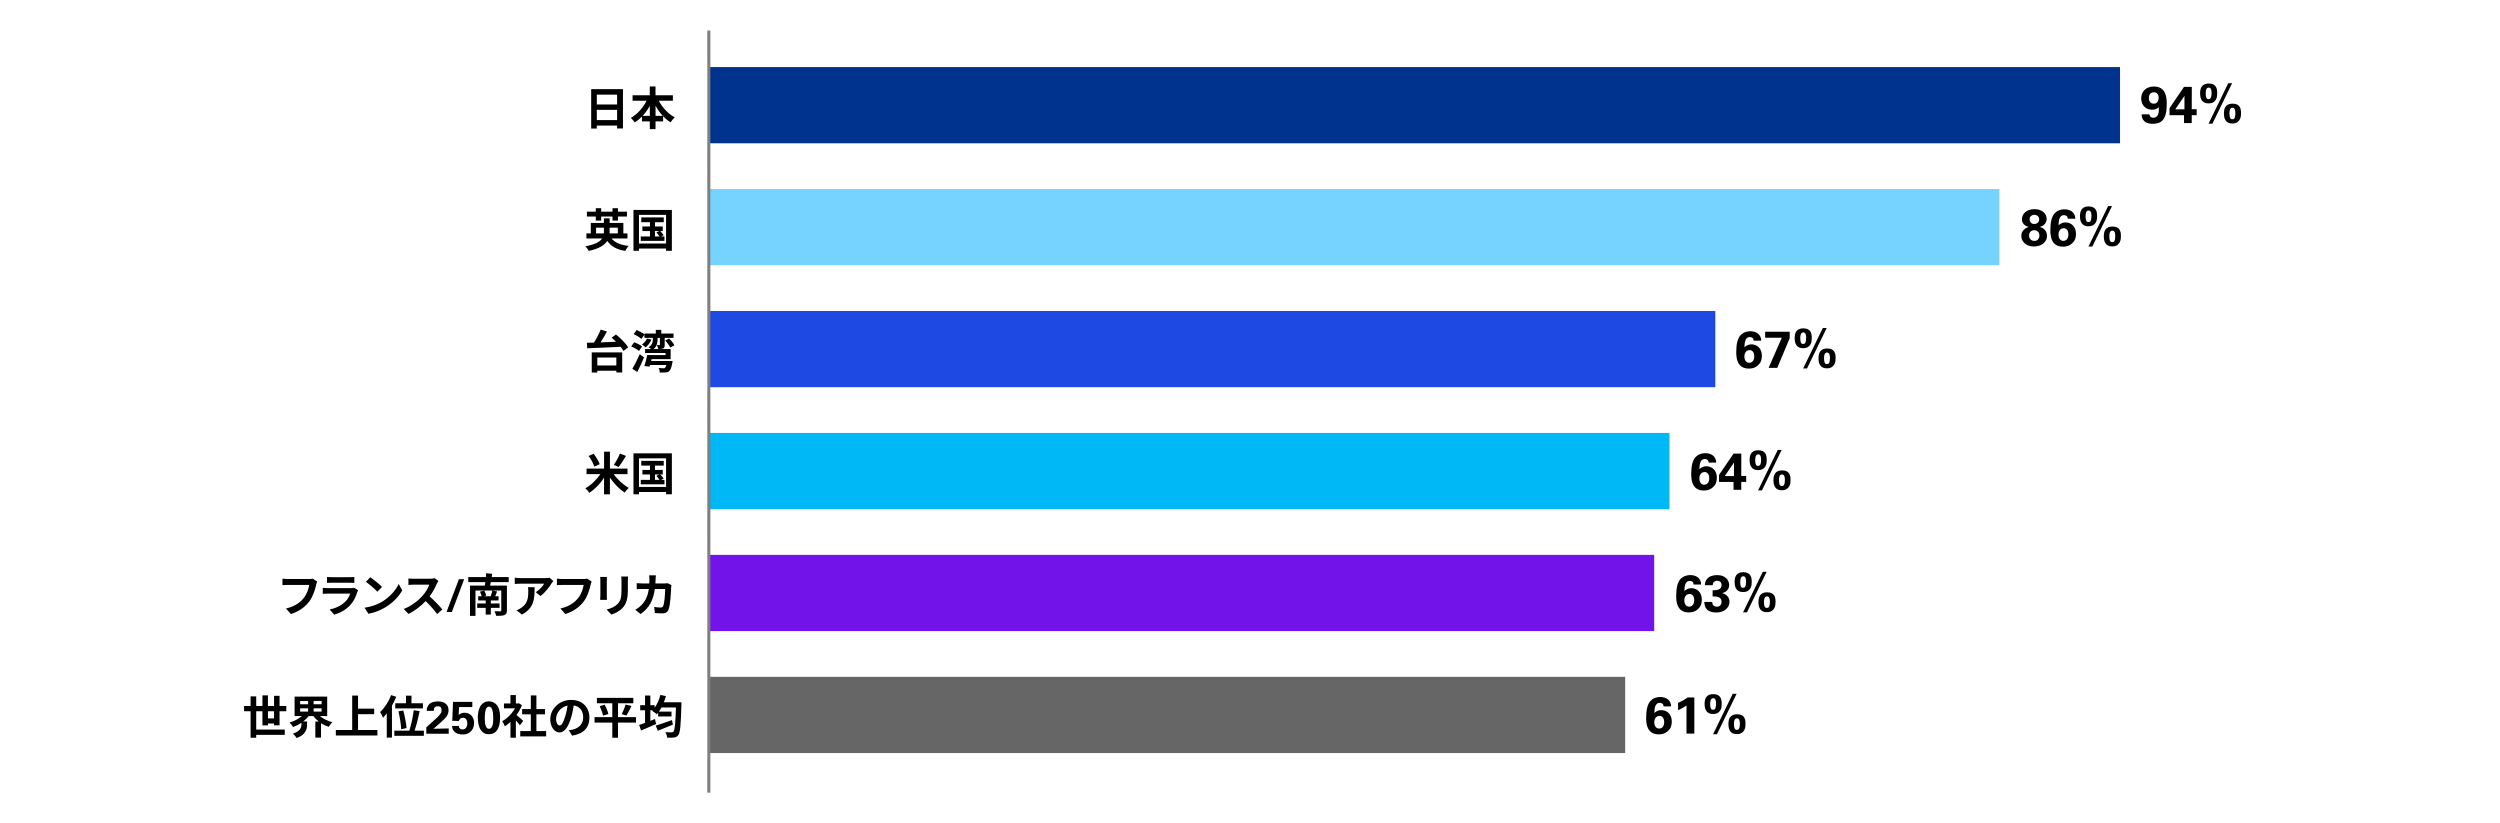 <?xml version="1.0" encoding="UTF-8"?>
<svg id="_レイヤー_1" data-name="レイヤー 1" xmlns="http://www.w3.org/2000/svg" viewBox="0 0 820 270">
  <defs>
    <style>
      .cls-1 {
        fill: #00338d;
      }

      .cls-2 {
        fill: #00b8f5;
      }

      .cls-3 {
        fill: #7f7f7f;
      }

      .cls-4 {
        fill: #666;
      }

      .cls-5 {
        fill: #1e49e2;
      }

      .cls-6 {
        fill: #7213ea;
      }

      .cls-7 {
        fill: #76d2ff;
      }
    </style>
  </defs>
  <rect class="cls-4" x="232.5" y="222" width="300.56" height="25"/>
  <rect class="cls-6" x="232.5" y="182" width="310.08" height="25"/>
  <rect class="cls-2" x="232.5" y="142" width="315.09" height="25"/>
  <rect class="cls-5" x="232.5" y="102" width="330.12" height="25"/>
  <rect class="cls-7" x="232.5" y="62" width="423.3" height="25"/>
  <rect class="cls-1" x="232.5" y="22" width="462.87" height="25"/>
  <rect class="cls-3" x="232" y="10" width="1" height="250"/>
  <g>
    <path d="m545.65,231.7c-.02-.43-.16-.73-.4-.91-.24-.18-.52-.26-.84-.26-.43,0-.76.12-.99.35-.23.23-.41.52-.52.86-.11.34-.18.7-.21,1.09-.03.39-.05.73-.06,1.04.1-.1.22-.21.36-.31.14-.11.3-.21.49-.31.19-.1.41-.18.65-.24.24-.06.52-.09.82-.09.41,0,.82.07,1.22.22.41.15.77.38,1.1.69.32.31.58.7.78,1.17.2.47.3,1.03.3,1.67s-.1,1.23-.29,1.73c-.19.49-.52.95-.97,1.37-.4.36-.83.64-1.3.82-.47.19-1.05.28-1.73.28s-1.26-.1-1.73-.3-.86-.46-1.16-.78c-.3-.32-.53-.69-.7-1.09-.16-.4-.29-.8-.37-1.2-.08-.4-.12-.77-.14-1.13-.01-.36-.02-.65-.02-.89,0-.59.03-1.18.08-1.78.05-.59.14-1.16.28-1.69.14-.53.33-1.02.58-1.46.25-.44.58-.81.99-1.1.26-.19.53-.35.8-.46s.53-.2.78-.25.47-.09.67-.1c.2-.01.36-.02.48-.02.44,0,.87.06,1.29.18.42.12.79.3,1.12.55.33.25.59.57.8.96.2.39.31.86.32,1.4h-2.52Zm-1.43,7.26c.18,0,.37-.03.56-.1s.37-.18.53-.35c.16-.16.29-.38.39-.65s.15-.61.15-1.02c0-.66-.15-1.16-.44-1.51-.29-.35-.66-.53-1.09-.53-.1,0-.25.02-.44.07-.19.05-.38.14-.57.29-.19.15-.35.36-.49.64-.14.28-.21.64-.21,1.1,0,.36.04.67.14.94.09.26.21.48.36.65.15.17.32.29.52.37.2.08.4.12.6.12Z"/>
    <path d="m550.41,230.55c1.13-.5,2.18-1.09,3.14-1.79h2.19v11.87h-2.57v-9.23c-.25.19-.61.43-1.09.71s-1.04.55-1.68.81v-2.36Z"/>
    <path d="m559.1,230.96c0-.15,0-.33.02-.55.01-.22.04-.45.09-.7.05-.24.13-.48.25-.72s.27-.46.48-.65c.21-.2.48-.36.8-.48.32-.12.72-.18,1.2-.18.59,0,1.07.09,1.43.26.36.18.64.41.84.7s.33.62.4.99.1.76.1,1.16c0,.22-.01.51-.04.89-.03.38-.13.76-.31,1.13-.18.37-.47.7-.86.97s-.95.41-1.67.41c-.5,0-.92-.08-1.27-.25-.35-.16-.63-.39-.84-.68s-.37-.63-.47-1.02c-.1-.39-.14-.82-.14-1.28Zm1.84-.07c0,.66.06,1.14.2,1.45.13.31.38.46.74.46.15,0,.28-.03.4-.08s.22-.16.31-.31c.08-.15.15-.35.2-.6.05-.25.08-.59.08-.99,0-.17,0-.36-.03-.57-.02-.21-.05-.41-.11-.59-.06-.18-.15-.33-.27-.46-.12-.12-.29-.19-.51-.19-.25,0-.44.07-.58.22-.14.15-.24.32-.3.53-.06.2-.1.41-.11.63-.01.22-.02.39-.02.51Zm8.67-3.33l-6.46,13.28h-1.27l6.46-13.28h1.27Zm-2.69,9.98c0-.15,0-.33.02-.54.01-.21.04-.44.09-.69.05-.24.13-.48.25-.72.11-.24.27-.46.48-.65.21-.2.48-.36.8-.48.32-.12.72-.18,1.2-.18.59,0,1.07.09,1.43.26.36.18.64.41.84.7s.33.62.4.99c.07.37.1.75.1,1.14,0,.22-.02.51-.05.89-.03.38-.14.76-.32,1.13s-.47.7-.86.98c-.39.28-.95.42-1.67.42-.5,0-.92-.08-1.27-.25-.35-.16-.63-.39-.84-.69-.22-.29-.37-.64-.46-1.03-.09-.39-.14-.82-.14-1.28Zm1.82-.05c0,.65.07,1.12.2,1.44.14.31.39.47.75.47.15,0,.28-.03.4-.08.12-.06.22-.16.31-.31s.15-.35.2-.6c.05-.26.08-.59.08-.99,0-.17,0-.36-.03-.57-.02-.21-.06-.41-.12-.59-.06-.18-.16-.33-.28-.46-.12-.12-.29-.19-.51-.19-.25,0-.44.07-.58.22-.14.15-.24.32-.3.53-.06.2-.1.41-.11.62-.01.21-.02.38-.02.52Z"/>
  </g>
  <g>
    <path d="m555.5,191.71c-.02-.43-.16-.73-.4-.91-.24-.18-.52-.26-.84-.26-.43,0-.76.12-.99.35-.23.23-.41.52-.52.86-.11.34-.18.7-.21,1.09-.03.39-.05.73-.06,1.04.1-.1.22-.21.36-.31.14-.11.3-.21.49-.31.19-.1.41-.18.65-.24.24-.06.52-.09.82-.09.41,0,.82.07,1.22.22.41.15.77.38,1.1.69.32.31.58.7.78,1.17.2.47.3,1.03.3,1.67s-.1,1.23-.29,1.73c-.19.49-.52.95-.97,1.37-.4.36-.83.64-1.3.82-.47.19-1.05.28-1.73.28s-1.26-.1-1.73-.3-.86-.46-1.16-.78c-.3-.32-.53-.69-.7-1.09-.16-.4-.29-.8-.37-1.2-.08-.4-.12-.77-.14-1.13-.01-.36-.02-.65-.02-.89,0-.59.03-1.18.08-1.78.05-.59.14-1.16.28-1.69.14-.53.33-1.02.58-1.46.25-.44.58-.81.99-1.1.26-.19.53-.35.8-.46s.53-.2.78-.25.47-.09.67-.1c.2-.01.36-.02.48-.02.44,0,.87.06,1.29.18.42.12.79.3,1.12.55.33.25.59.57.8.96.2.39.31.86.32,1.4h-2.52Zm-1.43,7.26c.18,0,.37-.03.56-.1s.37-.18.53-.35c.16-.16.29-.38.39-.65s.15-.61.15-1.02c0-.66-.15-1.16-.44-1.51-.29-.35-.66-.53-1.09-.53-.1,0-.25.02-.44.07-.19.05-.38.14-.57.29-.19.15-.35.36-.49.64-.14.28-.21.64-.21,1.1,0,.36.04.67.14.94.09.26.21.48.36.65.15.17.32.29.52.37.2.08.4.12.6.12Z"/>
    <path d="m561.6,197.41c0,.09.01.22.04.4.03.18.09.35.2.53.1.18.26.33.46.46.2.13.48.2.83.2.48,0,.85-.15,1.12-.45.27-.3.41-.69.41-1.16,0-.44-.09-.78-.28-1.01s-.42-.41-.71-.52-.61-.18-.95-.2c-.35-.02-.67-.03-.98-.03v-2.01c.29-.01.61-.03.96-.05.35-.02.67-.09.96-.2.29-.11.54-.28.73-.51.19-.23.29-.56.29-.98,0-.48-.15-.83-.44-1.06-.29-.23-.63-.35-1.02-.35s-.71.12-1,.37c-.29.24-.44.61-.44,1.11h-2.6c.02-.26.07-.57.14-.93s.26-.72.55-1.08c.4-.48.88-.81,1.46-1.01.58-.2,1.19-.3,1.84-.3.76,0,1.39.11,1.9.32.51.22.92.48,1.23.81.31.32.53.67.66,1.05.13.38.2.73.2,1.05,0,.5-.09.91-.28,1.24s-.41.59-.66.8c-.26.2-.51.35-.76.45-.25.1-.44.16-.58.19.19.06.41.14.65.24.24.1.49.27.77.49.2.17.37.35.5.54.13.19.23.38.3.57.07.19.11.37.14.54.02.18.03.33.03.47,0,.5-.11.96-.32,1.4-.22.43-.52.8-.9,1.12s-.84.56-1.37.73c-.53.18-1.1.26-1.71.26-.2,0-.43-.01-.69-.03-.25-.02-.51-.07-.77-.13-.25-.06-.5-.14-.75-.25-.24-.1-.46-.23-.65-.39-.26-.22-.46-.45-.61-.71-.15-.26-.25-.52-.32-.77-.07-.25-.11-.49-.13-.7-.02-.21-.03-.38-.03-.5h2.58Z"/>
    <path d="m568.95,190.96c0-.15,0-.33.02-.55.01-.22.04-.45.09-.7.05-.24.13-.48.25-.72s.27-.46.48-.65c.21-.2.48-.36.8-.48.32-.12.72-.18,1.2-.18.59,0,1.07.09,1.43.26.36.18.64.41.84.7s.33.62.4.99.1.76.1,1.16c0,.22-.01.51-.04.89-.03.38-.13.76-.31,1.13-.18.37-.47.7-.86.97s-.95.41-1.67.41c-.5,0-.92-.08-1.27-.25-.35-.16-.63-.39-.84-.68s-.37-.63-.47-1.02c-.1-.39-.14-.82-.14-1.28Zm1.84-.07c0,.66.06,1.14.2,1.45.13.31.38.46.74.46.15,0,.28-.03.4-.08s.22-.16.31-.31c.08-.15.15-.35.2-.6.05-.25.08-.59.08-.99,0-.17,0-.36-.03-.57-.02-.21-.05-.41-.11-.59-.06-.18-.15-.33-.27-.46-.12-.12-.29-.19-.51-.19-.25,0-.44.07-.58.22-.14.15-.24.32-.3.53-.06.2-.1.41-.11.63-.01.22-.02.39-.02.51Zm8.67-3.33l-6.46,13.28h-1.27l6.46-13.28h1.27Zm-2.69,9.98c0-.15,0-.33.02-.54.01-.21.04-.44.09-.69.05-.24.13-.48.25-.72.11-.24.27-.46.48-.65.21-.2.48-.36.8-.48.32-.12.72-.18,1.2-.18.59,0,1.07.09,1.43.26.36.18.64.41.84.7s.33.62.4.99c.07.37.1.75.1,1.14,0,.22-.02.51-.05.89-.03.38-.14.76-.32,1.13s-.47.7-.86.98c-.39.28-.95.42-1.67.42-.5,0-.92-.08-1.27-.25-.35-.16-.63-.39-.84-.69-.22-.29-.37-.64-.46-1.03-.09-.39-.14-.82-.14-1.28Zm1.82-.05c0,.65.07,1.12.2,1.44.14.31.39.47.75.47.15,0,.28-.03.4-.08.12-.06.22-.16.31-.31s.15-.35.2-.6c.05-.26.08-.59.08-.99,0-.17,0-.36-.03-.57-.02-.21-.06-.41-.12-.59-.06-.18-.16-.33-.28-.46-.12-.12-.29-.19-.51-.19-.25,0-.44.07-.58.22-.14.15-.24.32-.3.53-.06.2-.1.41-.11.62-.01.21-.02.38-.02.52Z"/>
  </g>
  <g>
    <path d="m560.43,151.72c-.02-.43-.16-.73-.4-.91-.24-.18-.52-.26-.84-.26-.43,0-.76.12-.99.35-.23.23-.41.52-.52.86-.11.34-.18.7-.21,1.09-.03.39-.05.73-.06,1.04.1-.1.22-.21.36-.31.14-.11.3-.21.49-.31.19-.1.41-.18.65-.24.24-.06.52-.09.82-.09.41,0,.82.07,1.22.22.41.15.77.38,1.1.69.32.31.58.7.78,1.17.2.47.3,1.03.3,1.67s-.1,1.23-.29,1.73c-.19.49-.52.95-.97,1.37-.4.36-.83.64-1.3.82-.47.19-1.05.28-1.73.28s-1.26-.1-1.73-.3-.86-.46-1.16-.78c-.3-.32-.53-.69-.7-1.09-.16-.4-.29-.8-.37-1.2-.08-.4-.12-.77-.14-1.13-.01-.36-.02-.65-.02-.89,0-.59.03-1.18.08-1.78.05-.59.14-1.16.28-1.69.14-.53.33-1.02.58-1.46.25-.44.58-.81.99-1.1.26-.19.53-.35.8-.46s.53-.2.78-.25.47-.09.67-.1c.2-.01.36-.02.48-.02.44,0,.87.06,1.29.18.42.12.79.3,1.12.55.33.25.59.57.8.96.2.39.31.86.32,1.4h-2.52Zm-1.43,7.26c.18,0,.37-.03.56-.1s.37-.18.53-.35c.16-.16.29-.38.39-.65s.15-.61.15-1.02c0-.66-.15-1.16-.44-1.51-.29-.35-.66-.53-1.09-.53-.1,0-.25.02-.44.07-.19.05-.38.14-.57.29-.19.15-.35.36-.49.64-.14.28-.21.64-.21,1.1,0,.36.04.67.14.94.09.26.21.48.36.65.15.17.32.29.52.37.2.08.4.12.6.12Z"/>
    <path d="m563.84,158.06v-2.29l4.76-6.99h2.55l-.02,7.33h1.62v1.96h-1.62v2.58h-2.53v-2.58h-4.76Zm1.91-1.9h2.99v-3.13s0-.11,0-.22c0-.11,0-.24,0-.37s0-.27,0-.4,0-.24,0-.31l-3.03,4.44Z"/>
    <path d="m573.87,150.97c0-.15,0-.33.02-.55.01-.22.04-.45.09-.7.05-.24.13-.48.25-.72s.27-.46.48-.65c.21-.2.48-.36.8-.48.32-.12.72-.18,1.2-.18.59,0,1.07.09,1.43.26.36.18.64.41.84.7s.33.62.4.99.1.76.1,1.16c0,.22-.01.51-.04.89-.03.38-.13.76-.31,1.13-.18.37-.47.7-.86.97s-.95.41-1.67.41c-.5,0-.92-.08-1.27-.25-.35-.16-.63-.39-.84-.68s-.37-.63-.47-1.02c-.1-.39-.14-.82-.14-1.28Zm1.84-.07c0,.66.06,1.14.2,1.45.13.31.38.46.74.46.15,0,.28-.03.4-.08s.22-.16.31-.31c.08-.15.15-.35.2-.6.05-.25.08-.59.08-.99,0-.17,0-.36-.03-.57-.02-.21-.05-.41-.11-.59-.06-.18-.15-.33-.27-.46-.12-.12-.29-.19-.51-.19-.25,0-.44.07-.58.22-.14.15-.24.32-.3.53-.06.2-.1.41-.11.63-.01.22-.02.39-.02.51Zm8.67-3.33l-6.46,13.28h-1.27l6.46-13.28h1.27Zm-2.69,9.98c0-.15,0-.33.02-.54.01-.21.04-.44.09-.69.05-.24.13-.48.25-.72.11-.24.27-.46.48-.65.21-.2.48-.36.8-.48.32-.12.72-.18,1.2-.18.59,0,1.07.09,1.43.26.36.18.64.41.84.7s.33.62.4.99c.07.37.1.75.1,1.14,0,.22-.02.51-.05.89-.03.38-.14.76-.32,1.13s-.47.7-.86.98c-.39.28-.95.42-1.67.42-.5,0-.92-.08-1.27-.25-.35-.16-.63-.39-.84-.69-.22-.29-.37-.64-.46-1.03-.09-.39-.14-.82-.14-1.28Zm1.82-.05c0,.65.07,1.12.2,1.44.14.31.39.47.75.47.15,0,.28-.03.4-.08.12-.06.22-.16.31-.31s.15-.35.2-.6c.05-.26.08-.59.08-.99,0-.17,0-.36-.03-.57-.02-.21-.06-.41-.12-.59-.06-.18-.16-.33-.28-.46-.12-.12-.29-.19-.51-.19-.25,0-.44.07-.58.22-.14.15-.24.32-.3.53-.06.2-.1.41-.11.62-.01.21-.02.38-.02.52Z"/>
  </g>
  <g>
    <path d="m575.2,111.73c-.02-.43-.16-.73-.4-.91-.24-.18-.52-.26-.84-.26-.43,0-.76.12-.99.35-.23.23-.41.52-.52.86-.11.34-.18.7-.21,1.09-.03.39-.05.73-.06,1.04.1-.1.22-.21.36-.31.14-.11.3-.21.49-.31.19-.1.41-.18.65-.24.24-.06.52-.09.82-.09.41,0,.82.07,1.22.22.41.15.77.38,1.1.69.32.31.58.7.78,1.17.2.47.3,1.03.3,1.67s-.1,1.23-.29,1.73c-.19.49-.52.95-.97,1.37-.4.36-.83.64-1.3.82-.47.19-1.05.28-1.73.28s-1.26-.1-1.73-.3-.86-.46-1.16-.78c-.3-.32-.53-.69-.7-1.09-.16-.4-.29-.8-.37-1.2-.08-.4-.12-.77-.14-1.13-.01-.36-.02-.65-.02-.89,0-.59.03-1.18.08-1.78.05-.59.14-1.16.28-1.69.14-.53.33-1.02.58-1.46.25-.44.58-.81.99-1.1.26-.19.53-.35.8-.46s.53-.2.78-.25.47-.09.67-.1c.2-.01.36-.02.48-.02.44,0,.87.06,1.29.18.42.12.79.3,1.12.55.33.25.59.57.8.96.2.39.31.86.32,1.4h-2.52Zm-1.43,7.26c.18,0,.37-.03.56-.1s.37-.18.53-.35c.16-.16.29-.38.39-.65s.15-.61.15-1.02c0-.66-.15-1.16-.44-1.51-.29-.35-.66-.53-1.09-.53-.1,0-.25.02-.44.07-.19.05-.38.14-.57.29-.19.15-.35.36-.49.64-.14.28-.21.64-.21,1.1,0,.36.04.67.14.94.09.26.21.48.36.65.15.17.32.29.52.37.2.08.4.12.6.12Z"/>
    <path d="m578.98,108.81h8.04v2.11l-4.08,9.74h-2.84l4.33-9.88h-5.46v-1.97Z"/>
    <path d="m588.65,110.98c0-.15,0-.33.02-.55.01-.22.04-.45.09-.7.05-.24.13-.48.25-.72s.27-.46.48-.65c.21-.2.48-.36.8-.48.32-.12.72-.18,1.2-.18.59,0,1.07.09,1.43.26.36.18.64.41.84.7s.33.62.4.99.1.76.1,1.16c0,.22-.01.51-.04.89-.03.38-.13.76-.31,1.13-.18.37-.47.7-.86.97s-.95.41-1.67.41c-.5,0-.92-.08-1.27-.25-.35-.16-.63-.39-.84-.68s-.37-.63-.47-1.02c-.1-.39-.14-.82-.14-1.28Zm1.84-.07c0,.66.06,1.14.2,1.45.13.31.38.46.74.46.15,0,.28-.03.4-.08s.22-.16.31-.31c.08-.15.15-.35.2-.6.05-.25.08-.59.08-.99,0-.17,0-.36-.03-.57-.02-.21-.05-.41-.11-.59-.06-.18-.15-.33-.27-.46-.12-.12-.29-.19-.51-.19-.25,0-.44.07-.58.22-.14.15-.24.32-.3.53-.06.2-.1.41-.11.63-.01.22-.02.39-.02.51Zm8.67-3.33l-6.46,13.28h-1.27l6.46-13.28h1.27Zm-2.69,9.98c0-.15,0-.33.02-.54.01-.21.04-.44.09-.69.05-.24.13-.48.25-.72.11-.24.27-.46.48-.65.21-.2.48-.36.8-.48.32-.12.72-.18,1.2-.18.59,0,1.07.09,1.43.26.36.18.64.41.84.7s.33.62.4.99c.07.37.1.75.1,1.14,0,.22-.02.51-.05.89-.03.38-.14.76-.32,1.13s-.47.7-.86.98c-.39.28-.95.42-1.67.42-.5,0-.92-.08-1.27-.25-.35-.16-.63-.39-.84-.69-.22-.29-.37-.64-.46-1.03-.09-.39-.14-.82-.14-1.28Zm1.82-.05c0,.65.07,1.12.2,1.44.14.31.39.47.75.47.15,0,.28-.03.4-.08.12-.06.22-.16.31-.31s.15-.35.2-.6c.05-.26.08-.59.08-.99,0-.17,0-.36-.03-.57-.02-.21-.06-.41-.12-.59-.06-.18-.16-.33-.28-.46-.12-.12-.29-.19-.51-.19-.25,0-.44.07-.58.22-.14.15-.24.32-.3.53-.06.2-.1.41-.11.62-.01.21-.02.38-.02.52Z"/>
  </g>
  <g>
    <path d="m665.43,74.44c-.16-.04-.36-.12-.61-.21-.25-.1-.5-.24-.74-.43-.24-.19-.45-.44-.63-.74s-.26-.68-.26-1.15c0-.36.08-.74.23-1.13.15-.39.4-.75.73-1.07.33-.32.76-.59,1.28-.8.52-.21,1.14-.31,1.86-.31.59,0,1.13.08,1.63.24s.92.38,1.27.67c.35.29.63.63.82,1.02s.3.82.3,1.28c0,.36-.07.69-.2.99-.13.29-.3.56-.52.78s-.46.41-.74.55c-.28.14-.57.24-.88.28.12.03.26.08.42.13.15.05.31.12.48.21.16.09.33.21.51.35.18.14.34.32.5.54.2.29.35.59.42.88.08.29.12.59.12.88,0,.54-.12,1.03-.35,1.45s-.55.79-.95,1.09c-.4.3-.87.53-1.39.68-.53.15-1.08.23-1.66.23s-1.15-.09-1.66-.27c-.5-.18-.94-.43-1.29-.74-.36-.31-.64-.68-.83-1.1-.2-.42-.3-.87-.3-1.34s.08-.88.24-1.21c.16-.33.37-.62.63-.87.29-.28.57-.48.83-.6.26-.11.5-.21.73-.29Zm1.82,4.59c.18,0,.37-.03.57-.09.2-.06.38-.16.54-.31.16-.14.3-.33.41-.56s.16-.51.16-.84c0-.54-.17-.97-.51-1.27-.34-.3-.74-.45-1.19-.45-.51,0-.92.16-1.23.49-.31.33-.47.75-.47,1.26,0,.31.05.57.15.79.1.22.24.4.4.54.16.14.35.25.55.32.2.07.41.11.61.11Zm0-5.56c.43,0,.8-.14,1.12-.41s.48-.65.48-1.12c0-.24-.05-.45-.14-.64s-.21-.34-.36-.47c-.15-.12-.31-.22-.5-.28-.19-.06-.38-.09-.59-.09-.43,0-.8.13-1.1.4-.3.27-.45.63-.45,1.08,0,.42.14.78.41,1.08s.65.45,1.12.45Z"/>
    <path d="m678.23,71.74c-.02-.43-.16-.73-.4-.91-.24-.18-.52-.26-.84-.26-.43,0-.76.12-.99.35-.23.23-.41.52-.52.86-.11.34-.18.7-.21,1.09-.03.39-.05.73-.06,1.04.1-.1.22-.21.36-.31.14-.11.3-.21.49-.31.19-.1.41-.18.65-.24.24-.06.52-.09.82-.09.41,0,.82.07,1.22.22.41.15.77.38,1.1.69.32.31.58.7.78,1.17.2.47.3,1.03.3,1.67s-.1,1.23-.29,1.73c-.19.49-.52.95-.97,1.37-.4.36-.83.64-1.3.82-.47.19-1.05.28-1.73.28s-1.26-.1-1.73-.3-.86-.46-1.16-.78c-.3-.32-.53-.69-.7-1.09-.16-.4-.29-.8-.37-1.2-.08-.4-.12-.77-.14-1.13-.01-.36-.02-.65-.02-.89,0-.59.03-1.18.08-1.78.05-.59.14-1.16.28-1.69.14-.53.33-1.02.58-1.46.25-.44.58-.81.99-1.1.26-.19.53-.35.8-.46s.53-.2.78-.25.47-.09.67-.1c.2-.01.36-.02.48-.02.44,0,.87.06,1.29.18.42.12.79.3,1.12.55.33.25.59.57.8.96.2.39.31.86.32,1.4h-2.52Zm-1.43,7.26c.18,0,.37-.03.56-.1s.37-.18.53-.35c.16-.16.29-.38.39-.65s.15-.61.15-1.02c0-.66-.15-1.16-.44-1.51-.29-.35-.66-.53-1.09-.53-.1,0-.25.02-.44.07-.19.05-.38.14-.57.29-.19.15-.35.36-.49.64-.14.28-.21.64-.21,1.1,0,.36.04.67.14.94.09.26.21.48.36.65.15.17.32.29.52.37.2.08.4.12.6.12Z"/>
    <path d="m682.23,70.99c0-.15,0-.33.02-.55.01-.22.04-.45.09-.7.05-.24.13-.48.25-.72s.27-.46.48-.65c.21-.2.48-.36.8-.48.32-.12.72-.18,1.2-.18.59,0,1.07.09,1.43.26.36.18.64.41.84.7s.33.62.4.99.1.76.1,1.16c0,.22-.01.51-.04.89-.03.38-.13.76-.31,1.13-.18.37-.47.7-.86.97s-.95.41-1.67.41c-.5,0-.92-.08-1.27-.25-.35-.16-.63-.39-.84-.68s-.37-.63-.47-1.02c-.1-.39-.14-.82-.14-1.28Zm1.84-.07c0,.66.06,1.14.2,1.45.13.31.38.46.74.46.15,0,.28-.03.4-.08s.22-.16.31-.31c.08-.15.15-.35.2-.6.05-.25.08-.59.08-.99,0-.17,0-.36-.03-.57-.02-.21-.05-.41-.11-.59-.06-.18-.15-.33-.27-.46-.12-.12-.29-.19-.51-.19-.25,0-.44.07-.58.22-.14.15-.24.32-.3.53-.06.2-.1.41-.11.63-.01.22-.02.39-.02.51Zm8.67-3.33l-6.46,13.28h-1.27l6.46-13.28h1.27Zm-2.69,9.98c0-.15,0-.33.02-.54.01-.21.04-.44.09-.69.05-.24.13-.48.25-.72.11-.24.27-.46.48-.65.21-.2.48-.36.8-.48.32-.12.72-.18,1.2-.18.59,0,1.07.09,1.43.26.36.18.64.41.84.7s.33.62.4.99c.07.37.1.75.1,1.14,0,.22-.02.51-.05.89-.03.38-.14.76-.32,1.13s-.47.7-.86.98c-.39.28-.95.42-1.67.42-.5,0-.92-.08-1.27-.25-.35-.16-.63-.39-.84-.69-.22-.29-.37-.64-.46-1.03-.09-.39-.14-.82-.14-1.28Zm1.82-.05c0,.65.07,1.12.2,1.44.14.31.39.47.75.47.15,0,.28-.03.4-.08.12-.06.22-.16.31-.31s.15-.35.2-.6c.05-.26.08-.59.08-.99,0-.17,0-.36-.03-.57-.02-.21-.06-.41-.12-.59-.06-.18-.16-.33-.28-.46-.12-.12-.29-.19-.51-.19-.25,0-.44.07-.58.22-.14.15-.24.32-.3.53-.06.2-.1.41-.11.62-.01.21-.02.38-.02.52Z"/>
  </g>
  <g>
    <path d="m705,37.46c.03.36.16.65.37.85s.5.31.87.31c.44,0,.79-.1,1.05-.31.25-.21.44-.48.57-.81s.2-.7.22-1.11c.02-.41.03-.82.02-1.23-.22.19-.42.34-.62.45-.2.11-.39.19-.57.25-.18.06-.35.09-.51.1s-.31.02-.44.02c-.73,0-1.32-.13-1.79-.38-.47-.25-.84-.57-1.12-.95-.28-.38-.47-.78-.58-1.22-.11-.43-.16-.82-.16-1.17,0-.56.1-1.07.29-1.54s.47-.88.83-1.23.8-.63,1.32-.82c.52-.2,1.1-.3,1.76-.3s1.25.1,1.73.3c.47.2.86.46,1.17.78.31.32.55.69.72,1.1.17.41.3.83.38,1.26s.14.85.15,1.26c.02.41.03.77.03,1.09,0,1.26-.1,2.3-.31,3.13-.21.83-.51,1.49-.9,1.98-.39.49-.87.84-1.44,1.04-.57.2-1.21.3-1.92.3-.1,0-.27,0-.49-.02-.23-.01-.48-.05-.75-.1-.27-.06-.55-.15-.84-.27-.29-.12-.55-.3-.78-.54-.23-.23-.43-.52-.58-.88-.15-.35-.23-.79-.23-1.31h2.57Zm1.42-3.45c.32,0,.58-.06.79-.19.21-.12.37-.28.5-.47s.21-.4.26-.63c.05-.23.08-.45.08-.65,0-.52-.13-.95-.4-1.29-.27-.34-.66-.51-1.18-.51-.3,0-.56.05-.77.16-.21.11-.38.25-.51.43-.13.18-.22.38-.28.6-.06.22-.08.44-.08.67,0,.1.01.26.04.47.03.21.1.42.2.62.11.2.26.39.47.54.21.16.5.24.87.24Z"/>
    <path d="m711.6,37.77v-2.29l4.76-6.99h2.55l-.02,7.33h1.62v1.96h-1.62v2.58h-2.53v-2.58h-4.76Zm1.91-1.9h2.99v-3.13s0-.11,0-.22c0-.11,0-.24,0-.37s0-.27,0-.4,0-.24,0-.31l-3.03,4.44Z"/>
    <path d="m721.63,30.68c0-.15,0-.33.02-.55.01-.22.04-.45.09-.7.05-.24.13-.48.25-.72s.27-.46.48-.65c.21-.2.48-.36.8-.48.32-.12.72-.18,1.2-.18.59,0,1.07.09,1.43.26.36.18.64.41.84.7s.33.62.4.99.1.76.1,1.16c0,.22-.01.51-.04.89-.03.38-.13.76-.31,1.13-.18.37-.47.7-.86.97s-.95.41-1.67.41c-.5,0-.92-.08-1.27-.25-.35-.16-.63-.39-.84-.68s-.37-.63-.47-1.02c-.1-.39-.14-.82-.14-1.28Zm1.84-.07c0,.66.06,1.14.2,1.45.13.31.38.46.74.46.15,0,.28-.03.4-.08s.22-.16.31-.31c.08-.15.15-.35.2-.6.05-.25.08-.59.08-.99,0-.17,0-.36-.03-.57-.02-.21-.05-.41-.11-.59-.06-.18-.15-.33-.27-.46-.12-.12-.29-.19-.51-.19-.25,0-.44.07-.58.22-.14.15-.24.32-.3.53-.06.2-.1.41-.11.63-.01.22-.02.39-.02.51Zm8.67-3.33l-6.46,13.28h-1.27l6.46-13.28h1.27Zm-2.69,9.98c0-.15,0-.33.02-.54.01-.21.04-.44.09-.69.05-.24.13-.48.25-.72.11-.24.27-.46.48-.65.21-.2.48-.36.8-.48.32-.12.72-.18,1.2-.18.59,0,1.07.09,1.43.26.36.18.64.41.84.7s.33.62.4.99c.07.37.1.75.1,1.14,0,.22-.02.51-.05.89-.03.38-.14.76-.32,1.13s-.47.7-.86.98c-.39.28-.95.42-1.67.42-.5,0-.92-.08-1.27-.25-.35-.16-.63-.39-.84-.69-.22-.29-.37-.64-.46-1.03-.09-.39-.14-.82-.14-1.28Zm1.82-.05c0,.65.07,1.12.2,1.44.14.31.39.47.75.47.15,0,.28-.03.4-.08.12-.06.22-.16.31-.31s.15-.35.2-.6c.05-.26.08-.59.08-.99,0-.17,0-.36-.03-.57-.02-.21-.06-.41-.12-.59-.06-.18-.16-.33-.28-.46-.12-.12-.29-.19-.51-.19-.25,0-.44.07-.58.22-.14.15-.24.32-.3.53-.06.2-.1.41-.11.62-.01.21-.02.38-.02.52Z"/>
  </g>
  <g>
    <path d="m89.89,237.91v-.6h-2.01v.61h-1.8v-4.63h-2.04v6.01h9.36v1.73h-9.36v.95h-1.85v-8.69h-2.13v-1.73h2.13v-3.15h1.85v3.15h2.04v-3.48h1.8v3.48h2.01v-3.33h1.8v3.33h2.22v1.73h-2.22v4.62h-1.8Zm0-2.27v-2.35h-2.01v2.35h2.01Z"/>
    <path d="m104.9,234.85c1.08.9,2.56,1.64,4.11,2.03-.38.36-.92,1.05-1.18,1.53-.9-.3-1.76-.7-2.54-1.21v4.74h-1.86v-5.28h1.12c-.68-.54-1.28-1.13-1.76-1.8h-1.54c-.5.66-1.12,1.25-1.8,1.79h1.27v1.03c0,1.42-.44,3.31-3.42,4.41-.24-.44-.84-1.11-1.23-1.44,2.5-.83,2.8-2.08,2.8-3.05v-.54c-.85.58-1.77,1.05-2.73,1.4-.25-.44-.78-1.1-1.17-1.47,1.5-.43,2.98-1.21,4.05-2.13h-2.39v-6.37h10.69v6.37h-2.44Zm-6.46-3.85h2.62v-1.08h-2.62v1.08Zm0,2.41h2.62v-1.08h-2.62v1.08Zm7.05-3.5h-2.62v1.08h2.62v-1.08Zm0,2.42h-2.62v1.08h2.62v-1.08Z"/>
    <path d="m123.79,239.44v1.8h-13.64v-1.8h5.37v-11.29h1.92v4.29h5.29v1.81h-5.29v5.19h6.35Z"/>
    <path d="m129.97,228.55c-.39.96-.87,1.95-1.41,2.9v10.48h-1.7v-7.93c-.4.52-.81.99-1.23,1.41-.17-.44-.65-1.42-.94-1.86,1.42-1.32,2.8-3.42,3.61-5.55l1.67.55Zm9.06,11.12v1.68h-9.69v-1.68h4.92c.58-1.83,1.2-4.6,1.44-6.72l1.95.31c-.44,2.18-1.08,4.65-1.67,6.41h3.04Zm-5.86-9v-2.5h1.8v2.5h3.75v1.69h-9.08v-1.69h3.53Zm-1.59,8.52c-.04-1.46-.42-3.95-.9-5.87l1.6-.28c.51,1.89.96,4.3,1.06,5.77l-1.77.38Z"/>
    <path d="m139.84,238.55l2.71-2.44c.42-.38.78-.71,1.07-1,.29-.29.53-.56.71-.79.18-.24.31-.47.39-.68.08-.21.12-.43.12-.66,0-.48-.11-.82-.33-1.03-.22-.2-.53-.31-.92-.31-.28,0-.51.05-.68.15s-.3.23-.4.38c-.1.16-.16.32-.19.5-.04.18-.05.35-.05.5h-2.29c0-.1,0-.23,0-.38,0-.15.03-.31.07-.48.04-.17.1-.35.19-.54s.2-.38.35-.57c.3-.38.71-.67,1.24-.85s1.11-.29,1.75-.29c1.15,0,2.03.25,2.63.77.6.51.91,1.21.91,2.08,0,.38-.04.72-.13,1.03-.08.31-.23.62-.44.93-.21.31-.5.66-.87,1.03s-.84.81-1.41,1.31l-2.1,1.83,5.01-.11v1.74h-7.35v-2.12Z"/>
    <path d="m150.49,238.09c0,.06.02.16.04.29s.09.26.17.39.21.25.37.34c.16.1.38.15.65.15.2,0,.39-.04.58-.11.18-.08.35-.19.49-.35.15-.16.26-.36.35-.61s.13-.54.13-.89c0-.25-.02-.49-.08-.71-.05-.23-.13-.42-.25-.6-.12-.17-.26-.31-.44-.41-.18-.1-.39-.15-.64-.15s-.47.04-.63.13c-.16.08-.29.19-.39.31s-.17.24-.22.35-.08.2-.1.26l-2.17-.06.24-6.2h6.33v1.71h-4.35l-.13,2.6c.08-.07.17-.15.28-.24.11-.09.24-.17.4-.25.16-.07.34-.14.55-.19.21-.05.46-.07.75-.07.42,0,.82.07,1.19.23.37.15.7.37.98.65.28.29.5.64.66,1.05.16.42.25.88.25,1.4,0,.45-.07.9-.2,1.35-.13.45-.35.85-.65,1.22-.3.36-.68.65-1.16.88-.47.23-1.04.35-1.71.35-.55,0-1.09-.08-1.6-.25-.52-.17-.96-.46-1.32-.89-.26-.32-.42-.63-.48-.92s-.1-.54-.1-.74h2.22Z"/>
    <path d="m156.71,235.46c0-.23.01-.52.04-.88.02-.36.08-.74.16-1.14s.2-.8.36-1.21.37-.77.64-1.09.6-.58,1-.79c.4-.21.88-.31,1.44-.31.36,0,.69.04.98.14.29.09.55.2.78.34.22.13.42.28.58.44.16.16.29.31.39.46.13.2.25.42.37.65.11.23.21.5.3.8.08.3.15.64.2,1.02.05.38.08.82.08,1.31,0,.4-.02.82-.05,1.26-.03.44-.1.87-.2,1.28-.1.42-.24.81-.41,1.19-.17.38-.4.7-.67.98-.27.28-.6.5-.99.67-.38.17-.84.25-1.37.25-.67,0-1.23-.15-1.69-.45-.46-.3-.83-.7-1.11-1.19-.28-.5-.49-1.06-.61-1.71-.12-.65-.19-1.32-.19-2.02Zm5.07.12c0-.16,0-.35-.02-.58-.01-.23-.02-.46-.04-.7-.02-.24-.05-.48-.08-.71-.04-.23-.08-.43-.13-.6-.02-.07-.05-.17-.09-.31-.04-.13-.1-.27-.19-.4-.08-.14-.2-.25-.34-.35s-.31-.15-.52-.15c-.17,0-.31.03-.43.1-.12.07-.21.14-.29.23-.08.09-.15.19-.19.29-.05.1-.09.2-.12.28-.09.26-.16.55-.2.86-.05.31-.08.62-.1.9-.02.28-.03.53-.04.75,0,.21,0,.35,0,.41,0,.45.02.88.06,1.3.04.42.11.78.22,1.1.1.32.25.57.43.76.18.19.41.29.69.29.3,0,.54-.11.73-.34.18-.23.32-.51.42-.85.09-.35.16-.72.19-1.13.04-.41.05-.79.05-1.15Z"/>
    <path d="m170.53,237.89c-.31-.42-.82-1.02-1.33-1.58v5.66h-1.77v-5.18c-.6.56-1.23,1.05-1.86,1.44-.15-.48-.57-1.35-.84-1.69,1.63-.88,3.21-2.46,4.2-4.2h-3.63v-1.6h2.13v-2.76h1.77v2.76h.67l.32-.07,1,.65c-.45,1.14-1.05,2.22-1.77,3.21.72.58,1.88,1.62,2.19,1.92l-1.08,1.46Zm8.6,1.9v1.74h-8.49v-1.74h3.47v-5.49h-2.85v-1.73h2.85v-4.48h1.83v4.48h2.83v1.73h-2.83v5.49h3.2Z"/>
    <path d="m186.53,239.53c.57-.07.99-.15,1.38-.24,1.91-.45,3.38-1.81,3.38-3.98s-1.11-3.58-3.1-3.93c-.21,1.26-.46,2.64-.88,4.04-.89,3-2.18,4.83-3.79,4.83s-3.03-1.81-3.03-4.32c0-3.42,2.99-6.36,6.84-6.36s6,2.56,6,5.81-1.92,5.34-5.67,5.91l-1.11-1.76Zm-1.15-4.5c.34-1.09.61-2.37.79-3.6-2.46.51-3.77,2.67-3.77,4.31,0,1.5.6,2.23,1.16,2.23.61,0,1.21-.93,1.81-2.94Z"/>
    <path d="m208.6,237.02h-5.9v4.95h-1.86v-4.95h-5.83v-1.81h5.83v-4.54h-5.05v-1.77h11.94v1.77h-5.02v4.54h5.9v1.81Zm-10.26-5.88c.5.96,1.04,2.22,1.2,3.06l-1.74.54c-.15-.8-.61-2.12-1.09-3.12l1.63-.48Zm5.56,3.12c.48-.87,1.02-2.19,1.31-3.17l1.9.48c-.54,1.15-1.15,2.37-1.65,3.13l-1.56-.45Z"/>
    <path d="m223.52,230.35s-.02.61-.02.85c-.19,6.67-.4,9.07-1,9.87-.4.57-.79.74-1.41.84-.54.09-1.41.07-2.26.04-.03-.52-.27-1.29-.6-1.81.87.07,1.67.07,2.05.07.26,0,.44-.04.62-.27.44-.46.65-2.64.81-7.9h-4.75c-.27.5-.54.94-.83,1.37h4.12v1.59h-4.38v-1.25c-.15.19-.29.38-.44.54-.33-.31-1.1-.88-1.53-1.14l.17-.17h-.76v3.47c.51-.21,1.02-.41,1.51-.62l.39,1.65c-1.68.75-3.51,1.53-4.94,2.13l-.63-1.82c.54-.18,1.21-.42,1.94-.69v-4.12h-1.6v-1.68h1.6v-3.17h1.73v3.17h1.41v.87c.83-1.17,1.49-2.7,1.89-4.24l1.81.4c-.19.69-.42,1.37-.69,2.01h5.79Zm-2.81,7.33c-1.68.71-3.51,1.44-4.94,2.01l-.7-1.68c1.32-.41,3.39-1.12,5.34-1.83l.3,1.5Z"/>
  </g>
  <g>
    <path d="m104.04,190.75c-.13.3-.25.72-.33,1.05-.34,1.47-1,3.79-2.25,5.46-1.36,1.8-3.36,3.29-6.03,4.14l-1.64-1.8c2.97-.69,4.67-1.99,5.88-3.51.99-1.25,1.56-2.96,1.75-4.23h-6.99c-.67,0-1.4.03-1.78.06v-2.12c.45.04,1.3.12,1.8.12h6.93c.3,0,.78-.02,1.19-.12l1.47.94Z"/>
    <path d="m117.47,193.59c-.1.19-.23.46-.29.63-.45,1.46-1.09,2.91-2.22,4.15-1.52,1.68-3.44,2.7-5.35,3.24l-1.5-1.7c2.26-.46,4.06-1.45,5.2-2.62.81-.82,1.28-1.75,1.55-2.59h-7.25c-.36,0-1.11.02-1.74.07v-1.95c.63.06,1.28.09,1.74.09h7.42c.48,0,.89-.06,1.1-.15l1.33.83Zm-10.21-4.35c.42.06,1.05.07,1.56.07h5.78c.46,0,1.2-.01,1.62-.07v1.94c-.4-.03-1.11-.05-1.65-.05h-5.75c-.48,0-1.12.02-1.56.05v-1.94Z"/>
    <path d="m125.31,197.37c2.55-1.52,4.52-3.81,5.46-5.83l1.17,2.11c-1.14,2.03-3.14,4.1-5.55,5.55-1.52.92-3.45,1.75-5.56,2.11l-1.26-1.98c2.34-.33,4.29-1.09,5.74-1.96Zm0-4.86l-1.53,1.57c-.78-.84-2.66-2.47-3.75-3.24l1.41-1.5c1.05.71,3,2.27,3.87,3.17Z"/>
    <path d="m143.78,190.57c-.12.17-.39.63-.52.93-.51,1.17-1.35,2.78-2.35,4.12,1.49,1.29,3.3,3.21,4.19,4.29l-1.71,1.49c-.98-1.35-2.37-2.88-3.78-4.25-1.59,1.68-3.58,3.24-5.64,4.21l-1.54-1.62c2.42-.91,4.74-2.73,6.15-4.3.99-1.12,1.9-2.61,2.23-3.68h-5.08c-.63,0-1.46.09-1.77.1v-2.13c.41.06,1.32.1,1.77.1h5.28c.66,0,1.26-.09,1.56-.19l1.23.92Z"/>
    <path d="m152.25,189.97l-4.04,10.77h-1.75l4.06-10.77h1.73Z"/>
    <path d="m160.97,190.95c-.06.41-.13.77-.21,1.13h5.51v8.14c0,.87-.21,1.27-.83,1.53-.6.24-1.48.25-2.69.25-.07-.45-.34-1.09-.57-1.51.72.04,1.67.04,1.89.03.27,0,.35-.08.35-.32v-6.5h-2.86l1.5.3c-.21.56-.42,1.1-.63,1.58h1.1v1.38h-2.54v.98h2.87v1.44h-2.87v2.22h-1.68v-2.22h-2.78v-1.44h2.78v-.98h-2.46v-1.38h1.16c-.14-.45-.36-1.05-.58-1.52l1.41-.35c.27.51.56,1.19.68,1.64l-.79.23h2.19c.23-.59.45-1.32.57-1.88h-5.53v8.3h-1.8v-9.93h4.86c.06-.36.12-.72.17-1.13h-5.59v-1.66h5.77c.03-.45.06-.87.08-1.26l1.98.18c-.05.35-.1.72-.15,1.08h5.58v1.66h-5.85Z"/>
    <path d="m181.47,190.59c-.17.19-.45.55-.58.78-.71,1.17-2.13,3.06-3.62,4.11l-1.54-1.24c1.2-.74,2.37-2.06,2.76-2.79h-7.81c-.63,0-1.12.04-1.83.1v-2.08c.57.09,1.2.15,1.83.15h8.08c.42,0,1.25-.04,1.52-.14l1.2,1.11Zm-6.12,2.02c0,3.72-.08,6.78-4.17,8.97l-1.74-1.42c.48-.17,1.02-.42,1.58-.83,1.9-1.32,2.26-2.91,2.26-5.37,0-.47-.03-.87-.1-1.35h2.18Z"/>
    <path d="m194.06,190.75c-.13.3-.25.72-.33,1.05-.34,1.47-1,3.79-2.25,5.46-1.36,1.8-3.36,3.29-6.03,4.14l-1.64-1.8c2.97-.69,4.67-1.99,5.88-3.51.99-1.25,1.56-2.96,1.75-4.23h-6.99c-.67,0-1.4.03-1.78.06v-2.12c.45.04,1.3.12,1.8.12h6.93c.3,0,.78-.02,1.19-.12l1.47.94Z"/>
    <path d="m199.07,189.24c-.03.33-.04.66-.04,1.14v5.07c0,.38.02.96.04,1.3h-2.22c.01-.28.07-.87.07-1.32v-5.06c0-.28-.01-.81-.06-1.14h2.21Zm6.92-.14c-.03.42-.06.9-.06,1.5v2.97c0,3.23-.63,4.6-1.74,5.83-.99,1.09-2.55,1.83-3.65,2.17l-1.58-1.65c1.5-.34,2.76-.92,3.68-1.89,1.02-1.12,1.21-2.25,1.21-4.59v-2.85c0-.6-.03-1.08-.09-1.5h2.22Z"/>
    <path d="m220.23,191.92c-.04.25-.1.63-.1.79-.06,1.62-.24,5.8-.89,7.33-.33.77-.9,1.15-1.94,1.15-.85,0-1.75-.06-2.49-.12l-.23-2.01c.73.14,1.52.21,2.1.21.48,0,.69-.17.85-.52.44-.94.63-3.94.63-5.56h-3.38c-.55,3.96-1.98,6.31-4.67,8.22l-1.74-1.41c.63-.35,1.36-.85,1.96-1.47,1.4-1.38,2.15-3.06,2.48-5.34h-1.98c-.51,0-1.33,0-1.98.06v-1.97c.63.06,1.41.1,1.98.1h2.15c.02-.42.03-.85.03-1.3,0-.33-.04-1.02-.1-1.38h2.21c-.04.34-.08.97-.09,1.33-.02.46-.03.92-.06,1.35h2.82c.38,0,.77-.04,1.14-.1l1.29.63Z"/>
  </g>
  <g>
    <path d="m201.29,155.51c1.25,1.79,3.15,3.51,4.95,4.52-.43.36-1.03,1.05-1.36,1.54-1.74-1.15-3.5-2.96-4.83-4.92v5.49h-1.92v-5.43c-1.31,1.99-3.06,3.79-4.81,4.94-.31-.45-.9-1.14-1.32-1.5,1.83-1.01,3.72-2.81,4.92-4.64h-4.53v-1.81h5.75v-5.56h1.92v5.56h5.76v1.81h-4.52Zm-6.36-2.46c-.27-.94-1.07-2.42-1.86-3.5l1.64-.72c.82,1.05,1.67,2.46,2,3.42l-1.77.79Zm10.4-3.51c-.78,1.32-1.7,2.73-2.43,3.63l-1.56-.69c.71-.99,1.53-2.52,2-3.72l2,.78Z"/>
    <path d="m220.37,148.7v13.42h-1.9v-.75h-8.88v.75h-1.81v-13.42h12.6Zm-1.9,11.02v-9.39h-8.88v9.39h8.88Zm-.53-2.32v1.45h-7.77v-1.45h3.02v-1.77h-2.48v-1.5h2.48v-1.41h-2.85v-1.56h7.37v1.56h-2.87v1.41h2.54v1.5h-.82c.4.42.88.98,1.12,1.34l-.78.44h1.05Zm-3.11,0h1.5c-.26-.41-.68-.92-1.02-1.31l.92-.47h-1.4v1.77Z"/>
  </g>
  <g>
    <path d="m202.01,109.69c1.49,1.21,3.27,2.94,4.04,4.23l-1.54,1.19c-.23-.4-.56-.87-.96-1.36-3.96.21-8.15.38-10.94.48l-.1-1.8c.69-.02,1.47-.04,2.31-.06.84-1.3,1.69-2.96,2.21-4.27l2.05.66c-.63,1.19-1.38,2.44-2.1,3.54,1.62-.06,3.36-.14,5.09-.21-.48-.48-.98-.93-1.44-1.33l1.4-1.05Zm-7.92,5.9h9.99v6.58h-1.92v-.58h-6.24v.6h-1.83v-6.6Zm1.83,1.69v2.6h6.24v-2.6h-6.24Z"/>
    <path d="m208.01,112.27c.89.31,2.03.89,2.6,1.37l-1.02,1.48c-.54-.49-1.65-1.12-2.54-1.51l.96-1.34Zm-.6,8.7c.7-1.16,1.67-3.05,2.42-4.8l1.41,1.06c-.66,1.61-1.46,3.33-2.22,4.78l-1.6-1.05Zm13.23-2.59s-.06.43-.12.67c-.29,1.55-.62,2.34-1.04,2.7-.33.3-.69.39-1.15.42-.42.03-1.12.04-1.91.02-.01-.45-.17-1.05-.42-1.47.62.06,1.31.08,1.58.08.24,0,.38-.02.52-.12.17-.14.33-.44.48-.95h-5.37l-.15.53-1.71-.21c.35-.97.71-2.42.94-3.58h6.02v-.68h-6.72v-1.3h2c-.28-.23-.61-.47-.87-.6,1.23-.68,1.41-1.79,1.41-2.43v-.63h-2.75v-1.08l-1,1.42c-.54-.51-1.67-1.18-2.56-1.57l1-1.35c.85.36,1.98.95,2.56,1.42v-.28h3.72v-1.19h1.8v1.19h4.02v1.44h-2.9v2.25c0,.65-.07.99-.49,1.19-.42.19-.93.21-1.62.21-.08-.39-.27-.92-.46-1.29.38.02.73.02.85.02.1,0,.15-.03.15-.15v-2.22h-.77v.69c0,.8-.19,2.1-1.31,2.97h5.6v3.3h-6.24l-.15.6h7.05Zm-6.96-6.99c-.41.99-1.17,1.94-1.91,2.55-.27-.27-.87-.72-1.21-.93.71-.5,1.32-1.23,1.67-1.98l1.46.36Zm5.79-.36c.68.65,1.43,1.58,1.74,2.22l-1.38.75c-.27-.65-.99-1.62-1.65-2.31l1.29-.66Z"/>
  </g>
  <g>
    <path d="m200.58,78.22c1.12,1.37,2.98,2.16,5.61,2.43-.39.4-.88,1.15-1.11,1.65-2.81-.45-4.63-1.48-5.9-3.29-.88,1.4-2.67,2.55-6.06,3.29-.19-.39-.71-1.11-1.11-1.52,3.21-.58,4.79-1.5,5.49-2.56h-5.16v-1.66h1.44v-3.44h4.3v-1.5h1.88v1.5h4.5v3.44h1.34v1.66h-5.22Zm-5.16-7.2h-2.92v-1.6h2.92v-1.14h1.77v1.14h3.71v-1.14h1.79v1.14h2.96v1.6h-2.96v1.33h-1.79v-1.33h-3.71v1.33h-1.77v-1.33Zm2.64,5.54c.03-.18.03-.36.03-.54v-1.35h-2.58v1.89h2.55Zm1.9-1.89v1.38c0,.17,0,.35-.01.51h2.7v-1.89h-2.69Z"/>
    <path d="m220.37,68.85v13.42h-1.9v-.75h-8.88v.75h-1.81v-13.42h12.6Zm-1.9,11.02v-9.39h-8.88v9.39h8.88Zm-.53-2.32v1.45h-7.77v-1.45h3.02v-1.77h-2.48v-1.5h2.48v-1.41h-2.85v-1.56h7.37v1.56h-2.87v1.41h2.54v1.5h-.82c.4.42.88.98,1.12,1.34l-.78.44h1.05Zm-3.11,0h1.5c-.26-.41-.68-.92-1.02-1.31l.92-.47h-1.4v1.77Z"/>
  </g>
  <g>
    <path d="m204.33,29.24v12.9h-1.92v-.95h-6.66v.98h-1.84v-12.93h10.42Zm-8.58,1.8v3.23h6.66v-3.23h-6.66Zm6.66,8.35v-3.36h-6.66v3.36h6.66Z"/>
    <path d="m216.09,33.05c1.17,2.25,3.09,4.32,5.24,5.45-.45.36-1.06,1.11-1.38,1.62-.87-.54-1.7-1.21-2.45-2.01v1.71h-2.49v2.54h-1.88v-2.54h-2.58v-1.58c-.72.74-1.52,1.4-2.34,1.92-.31-.45-.88-1.14-1.3-1.49,2.11-1.15,4-3.31,5.16-5.62h-4.58v-1.8h5.64v-2.9h1.88v2.9h5.69v1.8h-4.61Zm-2.95,4.95v-3.27c-.68,1.2-1.47,2.31-2.35,3.27h2.35Zm4.26,0c-.9-.96-1.71-2.08-2.38-3.3v3.3h2.38Z"/>
  </g>
</svg>
